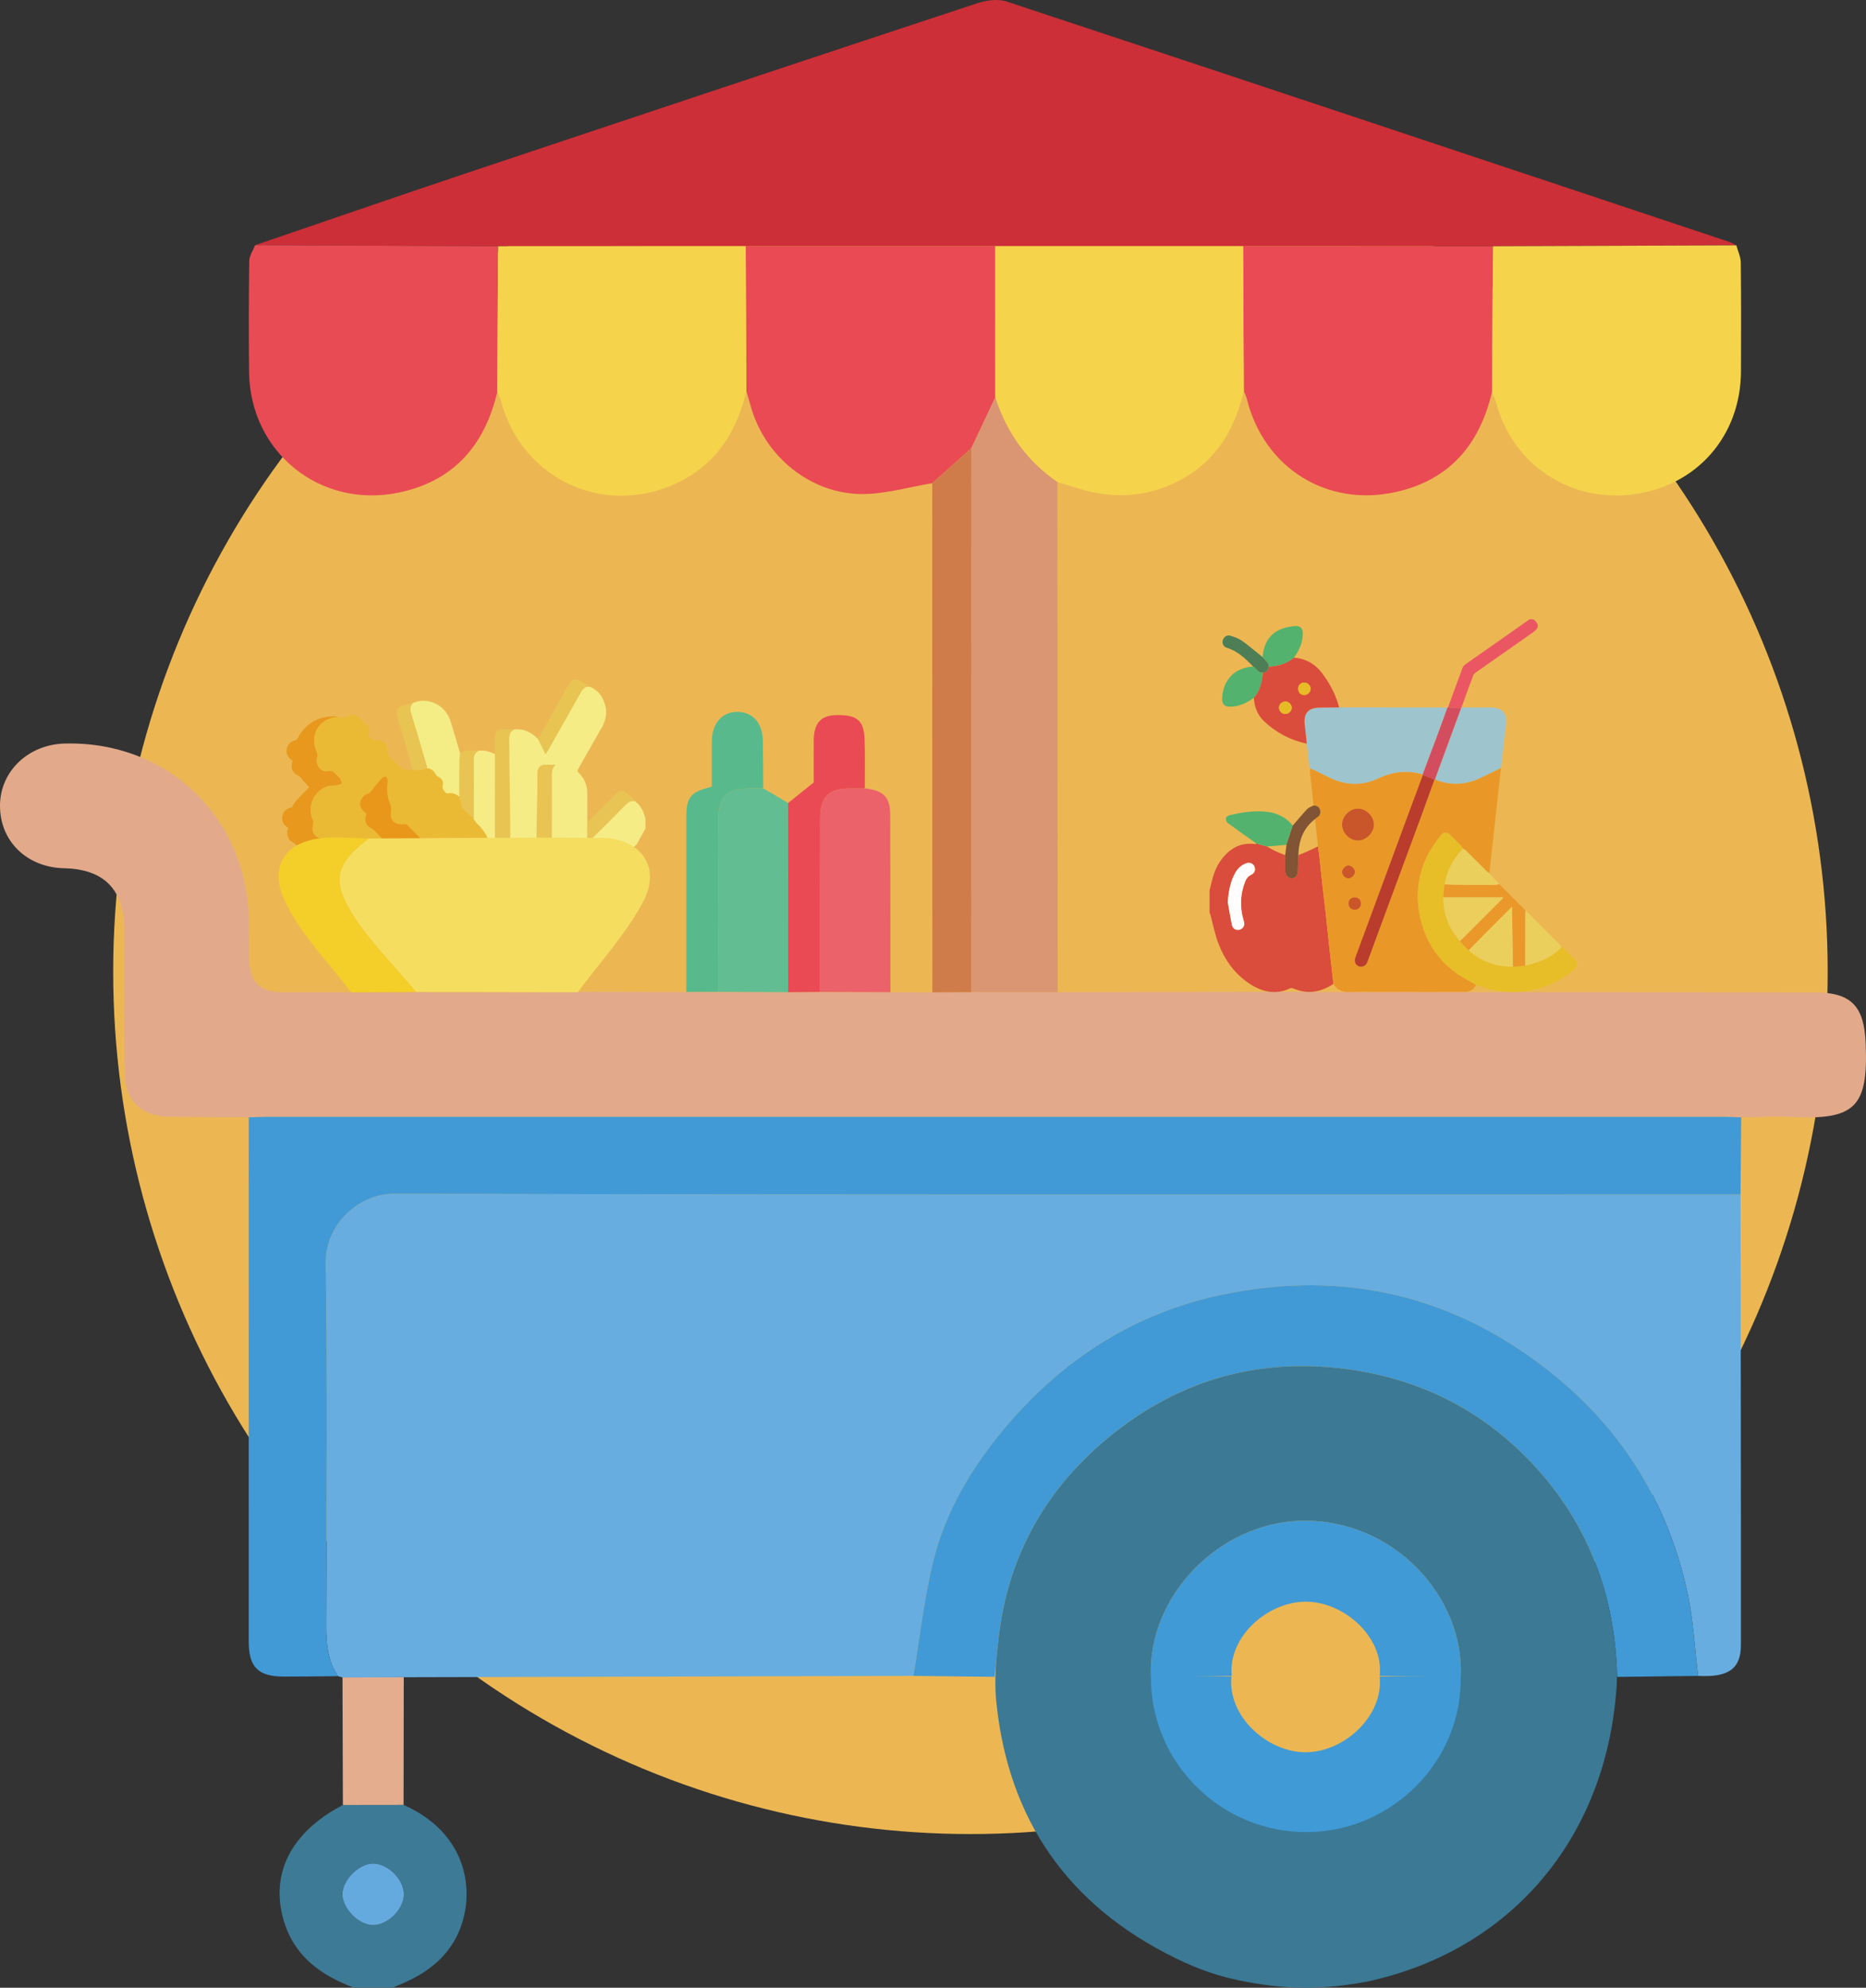 <?xml version="1.0" encoding="utf-8"?>
<!-- Generator: Adobe Illustrator 16.0.0, SVG Export Plug-In . SVG Version: 6.00 Build 0)  -->
<!DOCTYPE svg PUBLIC "-//W3C//DTD SVG 1.1//EN" "http://www.w3.org/Graphics/SVG/1.1/DTD/svg11.dtd">
<svg version="1.1" id="圖層_1" xmlns="http://www.w3.org/2000/svg" xmlns:xlink="http://www.w3.org/1999/xlink" x="0px" y="0px"
	 width="264.07px" height="281.148px" viewBox="0 0 264.07 281.148" enable-background="new 0 0 264.07 281.148"
	 xml:space="preserve">
<rect x="0" y="0" width="264.07" height="281.148" fill="#333333" stroke="none"/>
<ellipse fill="#ECB753" cx="137.333" cy="137.438" rx="121.314" ry="121.969"/>
<g>
	<path fill="#3D7A96" d="M57.112,255.283c10.05,4.457,10.332,14.095,7.03,19.475c-2.031,3.308-5.149,5.032-8.596,6.371
		c-1.833,0-3.667,0-5.5,0c-4.512-1.709-8.233-4.294-9.788-9.139c-2.178-6.789,0.833-12.82,8.265-16.695
		C51.386,255.292,54.249,255.287,57.112,255.283z M57.152,267.938c0.004-2.141-2.337-4.428-4.455-4.353
		c-1.988,0.071-4.235,2.374-4.237,4.342c-0.001,1.97,2.24,4.277,4.227,4.353C54.808,272.359,57.148,270.083,57.152,267.938z"/>
	<path fill="#68ADDF" d="M129.262,237.036c-11.7,0.034-23.401,0.071-35.101,0.103c-12.341,0.032-24.682,0.059-37.022,0.088
		c-2.89,0.008-5.78,0.017-8.67,0.025c-0.212-0.059-0.424-0.116-0.636-0.174c-1.736-2.562-1.671-5.443-1.662-8.382
		c0.054-16.674,0.187-33.351-0.064-50.021c-0.083-5.487,4.645-9.85,9.705-9.836c63.5,0.174,127.001,0.106,190.502,0.102
		c0.025,21.241,0.071,42.482,0.055,63.724c-0.002,3.403-1.804,4.606-6.059,4.375c-0.475-3.876-0.662-7.813-1.478-11.616
		c-2.678-12.474-8.951-22.854-18.885-30.925c-13.817-11.225-29.53-14.994-46.908-11.397c-12.215,2.527-22.241,8.881-30.369,18.318
		c-5.021,5.831-8.919,12.303-10.701,19.8C130.733,226.412,130.141,231.758,129.262,237.036z"/>
	<path fill="#E2AA8A" d="M35.203,158.043c-3.753-0.028-7.507-0.04-11.26-0.089c-3.994-0.052-6.281-2.285-6.319-6.328
		c-0.063-6.684-0.02-13.369-0.035-20.053c-0.013-5.739-2.831-8.635-8.503-8.766c-5.329-0.123-9.14-3.872-9.085-8.938
		c0.052-4.802,4.005-8.563,9.144-8.703c14.611-0.395,25.949,10.55,26.086,25.187c0.015,1.647-0.011,3.296,0.009,4.944
		c0.042,3.601,1.422,5.056,4.942,5.058c12.455,0.009,24.91-0.019,37.364-0.031c1.994-0.012,3.988-0.022,5.982-0.034
		c4.963,0.009,9.926,0.019,14.889,0.027c11.175,0.014,22.35,0.027,33.525,0.042c1.837-0.009,3.674-0.018,5.511-0.026
		c4.077,0.003,8.154,0.006,12.231,0.009c8.768-0.018,17.536-0.035,26.303-0.053c1.832-0.004,3.664-0.009,5.495-0.013
		c4.03,0.021,8.06,0.042,12.09,0.063c1.831-0.013,3.662-0.026,5.494-0.039c4.053,0.012,8.106,0.023,12.159,0.035
		c15.209,0.01,30.418,0.018,45.627,0.03c5.161,0.005,6.95,1.981,7.17,7.145c0.385,9.015-1.414,10.937-10.469,10.473
		c-2.374-0.122-4.761,0.031-7.143,0.059c-0.823-0.027-1.645-0.078-2.468-0.078c-68.757-0.003-137.515-0.003-206.272,0
		C36.848,157.963,36.026,158.016,35.203,158.043z"/>
	<path fill="#CC2F37" d="M36.104,34.677c10.028-3.418,20.04-6.885,30.087-10.245C90.21,16.4,114.241,8.403,138.29,0.461
		c1.288-0.426,2.927-0.656,4.161-0.248c34.124,11.278,68.217,22.65,102.313,34.014c0.335,0.111,0.639,0.315,0.959,0.477
		c-11.482,0.043-22.964,0.085-34.446,0.127c-11.785-0.003-23.57-0.006-35.354-0.01c-11.69,0-23.381,0-35.072,0
		c-11.774,0-23.549,0.001-35.323,0.001c-11.68,0.003-23.359,0.006-35.039,0.009C59.027,34.779,47.565,34.728,36.104,34.677z"/>
	<path fill="#419AD6" d="M35.203,158.043c0.823-0.027,1.645-0.08,2.468-0.08c68.757-0.003,137.515-0.003,206.272,0
		c0.823,0,1.645,0.051,2.468,0.078c-0.033,3.634-0.065,7.268-0.099,10.9c-63.501,0.005-127.001,0.072-190.502-0.102
		c-5.06-0.014-9.788,4.349-9.705,9.836c0.251,16.67,0.119,33.347,0.064,50.021c-0.009,2.938-0.074,5.82,1.662,8.382
		c-2.563,0.021-5.125,0.062-7.688,0.057c-3.612-0.008-4.941-1.332-4.942-4.95c-0.008-21.053-0.004-42.105-0.004-63.158
		C35.199,165.365,35.202,161.704,35.203,158.043z"/>
	<path fill="#419AD5" d="M129.262,237.036c0.879-5.278,1.471-10.624,2.705-15.816c1.782-7.497,5.68-13.969,10.701-19.8
		c8.127-9.438,18.154-15.791,30.369-18.318c17.378-3.597,33.091,0.173,46.908,11.397c9.934,8.07,16.207,18.451,18.885,30.925
		c0.816,3.803,1.003,7.74,1.478,11.616c-3.82,0.047-7.64,0.093-11.459,0.14c-0.264-11.731-4.238-22.081-12.339-30.524
		c-7.026-7.322-15.743-11.667-25.954-13.011c-12.281-1.617-23.28,1.438-32.872,9.018c-9.341,7.382-15.024,17.065-16.364,29.069
		c-0.202,1.812-0.387,3.626-0.58,5.439C136.914,237.125,133.088,237.081,129.262,237.036z"/>
	<path fill="#E94A54" d="M175.922,34.82c11.785,0.004,23.569,0.007,35.354,0.01c-0.043,6.865-0.087,13.73-0.131,20.596
		c-1.732,7.371-5.928,12.425-13.53,14.145c-9.852,2.228-18.791-3.396-21.195-13.245c-0.085-0.348-0.264-0.672-0.399-1.005
		C175.987,48.488,175.955,41.654,175.922,34.82z"/>
	<path fill="#E94B54" d="M36.104,34.677c11.461,0.051,22.923,0.103,34.384,0.153c-0.04,6.873-0.08,13.746-0.119,20.619
		c-1.78,7.523-6.128,12.578-13.891,14.212c-11.147,2.348-21.118-5.686-21.233-17.077c-0.053-5.221-0.045-10.441,0.028-15.661
		C35.283,36.17,35.814,35.425,36.104,34.677z"/>
	<path fill="#E94A54" d="M105.527,34.821c11.774,0,23.549-0.001,35.323-0.001c0.002,7.128,0.003,14.256,0.005,21.385
		c-1.131,2.396-2.263,4.791-3.394,7.187c-1.844,1.65-3.689,3.3-5.534,4.95c-3.292,0.542-6.583,1.529-9.876,1.535
		c-7.365,0.015-13.881-5.361-15.825-12.477c-0.19-0.697-0.4-1.389-0.601-2.08C105.593,48.488,105.56,41.654,105.527,34.821z"/>
	<path fill="#F5D44C" d="M140.855,56.205c-0.002-7.129-0.003-14.257-0.005-21.385c11.69,0,23.381,0,35.072,0
		c0.033,6.834,0.065,13.668,0.098,20.5c-1.218,5.066-3.591,9.382-8.204,12.128c-4.833,2.878-9.971,3.273-15.305,1.604
		c-0.954-0.299-1.915-0.575-2.873-0.86C145.328,65.211,142.433,61.189,140.855,56.205z"/>
	<path fill="#F5D44C" d="M105.527,34.821c0.033,6.833,0.066,13.667,0.099,20.499c-1.324,5.461-3.98,9.962-9.141,12.655
		c-10.434,5.445-22.59,0.079-25.589-11.288c-0.113-0.429-0.349-0.824-0.528-1.236c0.04-6.875,0.08-13.748,0.119-20.621
		C82.167,34.827,93.847,34.824,105.527,34.821z"/>
	<path fill="#F5D44C" d="M211.145,55.426c0.044-6.865,0.087-13.73,0.131-20.596c11.483-0.042,22.965-0.084,34.447-0.127
		c0.219,0.819,0.62,1.636,0.629,2.457c0.059,5.117,0.043,10.235,0.026,15.354c-0.032,9.076-6.157,16.135-15.059,17.38
		c-9.079,1.271-17.235-4.13-19.597-12.962C211.583,56.415,211.34,55.927,211.145,55.426z"/>
	<path fill="#DA9672" d="M140.855,56.205c1.577,4.984,4.472,9.006,8.784,11.987c0.015,24.049,0.029,48.1,0.044,72.149
		c-4.077-0.003-8.154-0.006-12.231-0.008c0.003-25.647,0.006-51.295,0.009-76.942C138.593,60.996,139.724,58.601,140.855,56.205z"/>
	<path fill="#EB626B" d="M126.011,140.336c-3.323-0.01-6.645-0.02-9.968-0.029c0.005-8.236-0.002-16.474,0.022-24.711
		c0.008-2.857,1.253-4.068,4.073-4.083c0.749-0.004,1.498-0.006,2.247-0.009c2.708,0.316,3.591,1.217,3.599,3.852
		C126.01,123.683,126.004,132.009,126.011,140.336z"/>
	<path fill="#62BD92" d="M111.54,140.339c-3.303-0.018-6.607-0.034-9.91-0.052c0-8.075-0.002-16.151,0.004-24.228
		c0.003-3.408,1.14-4.528,4.577-4.548c0.598-0.004,1.196-0.014,1.794-0.021c1.176,0.694,2.352,1.389,3.528,2.083
		C111.535,122.495,111.537,131.417,111.54,140.339z"/>
	<path fill="#D07C4A" d="M137.461,63.392c-0.003,25.647-0.006,51.295-0.009,76.942c-1.837,0.008-3.675,0.017-5.512,0.025
		c-0.004-24.006-0.008-48.012-0.013-72.018C133.772,66.691,135.617,65.042,137.461,63.392z"/>
	<path fill="#58BA8C" d="M108.004,111.491c-0.598,0.007-1.196,0.017-1.794,0.021c-3.437,0.02-4.574,1.14-4.577,4.548
		c-0.006,8.076-0.003,16.152-0.004,24.228c-1.501,0.004-3.003,0.008-4.504,0.012c-0.001-8.236-0.005-16.472,0-24.707
		c0.001-2.872,0.587-3.589,3.604-4.32c0-2.118-0.019-4.28,0.005-6.441c0.028-2.564,1.499-4.194,3.693-4.148
		c2.119,0.045,3.492,1.611,3.53,4.073C107.992,107,107.99,109.246,108.004,111.491z"/>
	<path fill="#E94A54" d="M111.54,140.339c-0.002-8.922-0.004-17.844-0.007-26.765c1.092-0.875,2.185-1.751,3.624-2.905
		c0-1.619-0.012-3.779,0.003-5.939c0.017-2.451,0.995-3.539,3.185-3.585c2.924-0.062,3.911,0.729,4.008,3.417
		c0.084,2.312,0.027,4.628,0.033,6.942c-0.749,0.003-1.498,0.005-2.247,0.009c-2.819,0.015-4.064,1.226-4.073,4.083
		c-0.024,8.237-0.017,16.475-0.022,24.711C114.542,140.317,113.041,140.328,111.54,140.339z"/>
	<path fill="#E3AD8E" d="M48.468,237.252c2.89-0.009,5.78-0.018,8.67-0.025c-0.009,6.019-0.017,12.038-0.026,18.057
		c-2.863,0.004-5.727,0.009-8.589,0.012C48.505,249.28,48.487,243.266,48.468,237.252z"/>
	<path fill="#409AD5" d="M206.718,237.176c-3.82-0.046-7.641-0.092-11.461-0.137c0.574-5.512-5.07-10.498-10.476-10.497
		c-5.387,0.001-11.045,4.981-10.468,10.504c-3.814,0.05-7.629,0.099-11.444,0.147c-0.48-11.486,9.665-21.804,21.24-22.103
		C197.078,214.757,207.26,225.75,206.718,237.176z"/>
	<path fill="#409AD5" d="M206.727,236.995c-3.827,0.047-7.654,0.093-11.48,0.14c0.575,5.621-5.079,10.707-10.494,10.706
		c-5.396-0.001-11.064-5.081-10.486-10.714c-3.821-0.05-7.643-0.1-11.464-0.149c-0.481,11.715,9.682,22.237,21.277,22.542
		C197.07,259.861,207.27,248.648,206.727,236.995z"/>
	<path fill="#65AADE" d="M57.152,267.938c-0.004,2.146-2.344,4.422-4.464,4.342c-1.987-0.075-4.229-2.383-4.227-4.353
		c0.001-1.968,2.249-4.271,4.237-4.342C54.814,263.51,57.156,265.797,57.152,267.938z"/>
	<g>
		<g>
			<path fill="#F5EC86" d="M83.438,97.116c1.316,0.547,1.997,1.585,2.279,2.937c0.211,1.017-0.09,1.937-0.516,2.835
				c-0.033,0.035-0.075,0.065-0.099,0.106c-1.095,1.929-2.184,3.86-3.289,5.783c-0.142,0.247-0.079,0.372,0.1,0.549
				c0.795,0.788,1.2,1.743,1.195,2.871c-0.006,1.37,0.001,2.74,0.003,4.109c-0.001,0.685-0.013,1.37,0.002,2.055
				c0.004,0.179,0.089,0.356,0.137,0.535c0.166-0.093,0.362-0.154,0.492-0.283c1.602-1.587,3.204-3.174,4.78-4.785
				c0.381-0.391,0.777-0.612,1.32-0.541l-0.008-0.005c0.035,0.036,0.071,0.071,0.106,0.107c0.688,0.519,1.066,1.234,1.297,2.043
				c0.026,0.092,0.069,0.178,0.104,0.267c0,0.502,0,1.004,0,1.506c-0.4,0.719-0.801,1.438-1.201,2.155
				c-0.609,0.622-1.218,1.243-1.828,1.865c-2.818,0.004-5.636,0.008-8.455,0.012c-0.593-0.704-1.187-1.408-1.78-2.113
				c0.003-2.989,0.004-5.979,0.008-8.969c0.001-0.656-0.12-1.338,0.5-1.987c-0.525,0-0.9-0.001-1.276,0
				c-0.876,0.002-1.232,0.362-1.233,1.252c-0.003,2.739,0.037,7.431,0.035,10.17c-0.766-0.319-1.236,0.11-2.021-0.152
				c-1.189-0.396-2.072,1.466-1.984-2.038c0-0.016-0.024,0.021-0.037,0.033c-0.003-4.322,0-8.644-0.019-12.966
				c-0.002-0.593,0.161-1.037,0.708-1.303c1.367-0.133,2.457,0.421,3.391,1.364c0.347,0.696,0.693,1.393,1.059,2.128
				c0.107-0.166,0.214-0.312,0.303-0.468c1.585-2.797,3.17-5.594,4.752-8.393C82.524,97.335,82.884,97.062,83.438,97.116z"/>
			<path fill="#E7981D" d="M48.867,121.238c-1.789-0.007-3.578-0.015-5.366-0.022c-0.82-0.764-1.39-1.792-2.446-2.305
				c-0.409-0.543-0.563-1.126-0.269-1.753c-0.024-0.055-0.029-0.098-0.052-0.112c-0.587-0.373-0.902-0.897-0.781-1.597
				c0.128-0.748,0.649-1.127,1.362-1.276c0.192-0.303,0.346-0.642,0.584-0.903c0.598-0.657,1.235-1.279,1.859-1.919
				c-0.425-0.472-0.914-1.015-1.403-1.558c-1.021-0.494-1.271-1.068-0.945-2.208c-0.633-0.412-1.01-0.958-0.807-1.76
				c0.144-0.567,0.516-0.911,1.072-1.086c0.158-0.049,0.356-0.145,0.425-0.277c1.13-2.156,2.922-3.176,5.336-3.149
				c0.211,0.039,0.422,0.077,0.634,0.115c-0.348,0.025-0.712-0.008-1.041,0.085c-2.229,0.625-3.149,2.703-2.194,4.854
				c0.101,0.228,0.123,0.547,0.052,0.785c-0.304,1.024,0.583,2.131,1.468,1.91c0.592-0.146,0.93,0.138,1.267,0.525
				c0.153,0.177,0.362,0.312,0.485,0.505c0.141,0.221,0.215,0.485,0.318,0.731c-0.239,0.085-0.473,0.207-0.719,0.246
				c-0.473,0.076-0.987,0.013-1.425,0.17c-1.832,0.654-2.912,2.86-1.976,4.802c0.067,0.14,0.049,0.346,0.011,0.506
				c-0.124,0.521-0.166,1.031,0.196,1.473c0.4,0.489,0.905,0.709,1.555,0.548c0.147-0.036,0.382,0.012,0.486,0.113
				c0.848,0.829,1.674,1.681,2.506,2.524C48.995,121.217,48.931,121.228,48.867,121.238z"/>
			<path fill="#E8C553" d="M76.15,104.528c1.16-2.06,2.321-4.118,3.479-6.179c0.105-0.188,0.194-0.385,0.291-0.577
				c0.213-0.354,0.427-0.707,0.639-1.061c0.358-0.598,0.863-0.754,1.474-0.425c0.479,0.259,0.938,0.552,1.406,0.829
				c-0.554-0.055-0.914,0.219-1.174,0.68c-1.583,2.799-3.167,5.596-4.752,8.393c-0.089,0.156-0.196,0.302-0.303,0.468
				C76.843,105.921,76.497,105.225,76.15,104.528z"/>
			<path fill="#E7C454" d="M83.111,116.307c0.6-0.578,1.204-1.151,1.797-1.736c0.774-0.764,1.535-1.541,2.31-2.304
				c0.551-0.543,1.068-0.54,1.624-0.011c0.314,0.3,0.625,0.604,0.938,0.907c0.021,0.042,0.042,0.083,0.063,0.124
				c-0.543-0.071-0.939,0.15-1.32,0.541c-1.576,1.611-3.178,3.198-4.78,4.785c-0.13,0.129-0.327,0.19-0.492,0.283
				c-0.048-0.179-0.133-0.356-0.137-0.535C83.099,117.677,83.11,116.991,83.111,116.307z"/>
			<path fill="#E7C454" d="M89.94,113.39c-0.035-0.036-0.071-0.071-0.106-0.107C89.87,113.318,89.905,113.354,89.94,113.39z"/>
			<path fill="#E8C452" d="M72.222,119.236c-0.423,1.219-1.288,0.451-2.167,1.382c-0.004-4.655-0.008-9.311-0.012-13.967
				c0.003-0.797,0.001-1.593,0.011-2.39c0.009-0.714,0.399-1.105,1.113-1.112c0.531-0.006,1.062,0.009,1.593,0.015
				c-0.547,0.266-0.71,0.71-0.708,1.303C72.071,108.789,72.219,114.914,72.222,119.236z"/>
			<path fill="#E9C452" d="M78.078,119.124c-0.669-0.495-1.499,0.506-2.167,0.011c0.002-2.739,0.164-6.976,0.167-9.715
				c0.001-0.89,0.356-1.25,1.233-1.252c0.375-0.001,0.751,0,1.276,0c-0.62,0.649-0.499,1.331-0.5,1.987
				C78.082,113.145,78.081,116.135,78.078,119.124z"/>
			<path fill="#EBBA35" d="M49.059,121.205c-0.833-0.844-1.659-1.695-2.506-2.524c-0.104-0.102-0.339-0.149-0.486-0.113
				c-0.65,0.161-1.154-0.059-1.555-0.548c-0.361-0.441-0.319-0.951-0.196-1.473c0.038-0.16,0.056-0.366-0.011-0.506
				c-0.936-1.941,0.144-4.147,1.976-4.802c0.438-0.157,0.952-0.094,1.425-0.17c0.247-0.039,0.48-0.161,0.719-0.246
				c-0.103-0.246-0.177-0.511-0.318-0.731c-0.123-0.193-0.333-0.328-0.485-0.505c-0.337-0.388-0.675-0.672-1.267-0.525
				c-0.886,0.221-1.772-0.886-1.468-1.91c0.071-0.238,0.049-0.558-0.052-0.785c-0.955-2.15-0.034-4.229,2.194-4.854
				c0.329-0.093,0.693-0.06,1.041-0.085c0.441,0.079,0.832,0.059,1.264-0.184c0.646-0.362,1.482,0.024,1.869,0.708
				c0.109,0.194,0.296,0.378,0.492,0.483c0.569,0.307,0.711,0.778,0.38,1.635c0.173,0.146,0.363,0.338,0.583,0.486
				c0.136,0.091,0.323,0.177,0.476,0.161c1.082-0.113,1.844,0.574,1.752,1.643c-0.025,0.296,0.006,0.521,0.254,0.692
				c0.014,0.009,0.024,0.023,0.036,0.035c0.908,0.887,1.659,2.058,3.213,1.774c0.327,0.032,0.66,0.118,0.979,0.083
				c0.36-0.04,0.708-0.188,1.062-0.29c0.566,0.046,0.955,0.33,1.214,0.84c0.086,0.17,0.267,0.322,0.441,0.411
				c0.509,0.261,0.719,0.718,0.547,1.29c-0.106,0.354,0.436,1.115,0.781,1.032c0.646-0.157,1.137,0.103,1.617,0.461
				c0.101,0.425,0.202,0.85,0.301,1.274c0.026,0.11,0.008,0.262,0.076,0.327c0.53,0.514,1.076,1.012,1.617,1.515
				c0.177,0.249,0.317,0.539,0.538,0.741c1.374,1.264,2,2.816,1.882,4.675l0.011,0.002c-2.449-0.006-4.898-0.012-7.347-0.019
				c-1.495-1.508-2.987-3.02-4.492-4.519c-0.094-0.094-0.296-0.145-0.433-0.122c-1.213,0.195-2.082-0.523-1.861-1.705
				c0.11-0.587-0.051-1.019-0.247-1.499c-0.025-0.062-0.058-0.122-0.074-0.186c-0.218-0.865-0.298-1.731-0.143-2.623
				c0.039-0.224-0.117-0.481-0.184-0.724c-0.204,0.067-0.472,0.073-0.6,0.211c-0.494,0.532-0.967,1.088-1.396,1.673
				c-0.18,0.246-0.304,0.461-0.635,0.559c-0.282,0.083-0.579,0.285-0.758,0.521c-0.603,0.79-0.383,1.632,0.559,2.295
				c-0.016,0.058-0.032,0.121-0.051,0.183c-0.275,0.922-0.001,1.53,0.87,1.95c0.088,0.042,0.176,0.1,0.243,0.17
				c0.541,0.568,1.082,1.137,1.606,1.719c0.084,0.094,0.161,0.292,0.118,0.386c-0.302,0.668-0.018,1.196,0.358,1.713
				C53.013,121.206,51.036,121.206,49.059,121.205z"/>
			<path fill="#F4EC85" d="M65.031,112.689c-0.48-0.358-0.971-0.618-1.617-0.461c-0.346,0.083-0.888-0.678-0.781-1.032
				c0.172-0.572-0.038-1.029-0.547-1.29c-0.174-0.089-0.355-0.241-0.441-0.411c-0.259-0.51-0.647-0.794-1.214-0.84
				c-0.018-0.115-0.022-0.233-0.055-0.344c-0.729-2.468-1.447-4.938-2.201-7.397c-0.172-0.56-0.156-1.033,0.234-1.477
				c2.082-0.927,4.574,0.213,5.311,2.472c0.511,1.564,0.949,3.151,1.42,4.729c-0.036,0.296-0.102,0.592-0.104,0.888
				C65.026,109.247,65.031,110.969,65.031,112.689z"/>
			<path fill="#F5EC86" d="M69.444,121.222c0.118-1.858-0.508-3.411-1.882-4.675c-0.22-0.202-0.36-0.492-0.538-0.741
				c0.005-2.774,0.021-5.549,0.006-8.323c-0.003-0.594,0.159-1.039,0.708-1.307c0.823-0.105,1.575,0.129,2.305,0.476
				c0.004,4.656,0.008,9.312,0.012,13.967C69.852,120.819,69.648,121.021,69.444,121.222z"/>
			<path fill="#E8C453" d="M58.408,99.438c-0.39,0.443-0.406,0.917-0.234,1.477c0.754,2.46,1.473,4.93,2.201,7.397
				c0.033,0.11,0.037,0.229,0.055,0.344c-0.353,0.102-0.701,0.25-1.061,0.29c-0.319,0.035-0.652-0.051-0.979-0.083
				c-0.374-1.327-0.742-2.655-1.125-3.98c-0.346-1.198-0.711-2.392-1.062-3.589c-0.23-0.786,0.013-1.229,0.813-1.473
				C57.477,99.681,57.944,99.564,58.408,99.438z"/>
			<path fill="#E8C452" d="M67.738,106.176c-0.548,0.268-0.71,0.713-0.708,1.307c0.015,2.774-0.001,5.549-0.006,8.323
				c-0.541-0.503-1.087-1.001-1.617-1.515c-0.067-0.065-0.05-0.217-0.076-0.327c-0.099-0.425-0.2-0.85-0.301-1.274
				c0-1.721-0.005-3.442,0.005-5.164c0.001-0.296,0.067-0.592,0.104-0.888c0.315-0.366,0.707-0.52,1.196-0.484
				C66.801,106.187,67.271,106.171,67.738,106.176z"/>
			<path fill="#E8971B" d="M62.109,121.205c-2.373,0.001-4.746,0.001-7.118,0.001c-0.375-0.517-0.66-1.045-0.358-1.713
				c0.043-0.094-0.033-0.292-0.118-0.386c-0.525-0.582-1.066-1.15-1.606-1.719c-0.067-0.07-0.154-0.128-0.243-0.17
				c-0.872-0.42-1.145-1.028-0.87-1.95c0.019-0.062,0.035-0.125,0.051-0.183c-0.941-0.663-1.162-1.505-0.559-2.295
				c0.179-0.235,0.476-0.438,0.758-0.521c0.332-0.098,0.455-0.313,0.635-0.559c0.429-0.585,0.902-1.141,1.396-1.673
				c0.127-0.138,0.396-0.144,0.6-0.211c0.066,0.242,0.222,0.5,0.184,0.724c-0.155,0.892-0.075,1.758,0.143,2.623
				c0.016,0.063,0.048,0.124,0.074,0.186c0.196,0.48,0.356,0.912,0.247,1.499c-0.221,1.182,0.648,1.9,1.861,1.705
				c0.137-0.022,0.338,0.028,0.433,0.122C59.122,118.186,60.614,119.697,62.109,121.205z"/>
		</g>
		<g>
			<path fill="#F5DD60" d="M81.759,140.344c-7.627-0.015-15.253-0.028-22.879-0.041c-3.143-3.801-6.791-7.301-9.295-11.485
				c-2.752-4.598-1.766-6.888,2.557-10.221c10.972-0.042,21.945-0.176,32.917-0.089c5.633,0.045,8.564,4.13,5.957,9.035
				C88.567,132.148,84.894,136.103,81.759,140.344z"/>
			<path fill="#F4CE29" d="M52.142,118.597c-4.323,3.333-5.309,5.623-2.557,10.221c2.504,4.185,6.152,7.685,9.295,11.485
				c-3.065,0.017-6.129,0.034-9.193,0.051c-3.092-4.096-6.81-7.869-9.119-12.366c-2.933-5.713,0.002-9.504,6.514-9.536
				C48.769,118.443,50.456,118.545,52.142,118.597z"/>
		</g>
	</g>
	<path fill="#3B7995" d="M228.785,235.487c0.061,1.126,0.049,2.258-0.032,3.383c-1.535,21.227-15.021,37.088-35.387,41.427
		c-6.188,1.124-10.836,1.124-16.699,0.066c-4.124-0.743-7.087-1.824-10.307-3.397c-15.353-7.502-23.654-19.729-25.353-36.131
		c-0.233-2.251-0.177-4.522,0.061-6.773c0.083-0.776,0.166-1.554,0.252-2.33c1.34-12.004,7.023-21.688,16.364-29.069
		c9.591-7.579,20.59-10.635,32.872-9.018c10.211,1.344,18.928,5.688,25.954,13.011C224.219,214.69,228.191,224.452,228.785,235.487z
		 M206.718,237.176c0.542-11.426-9.64-22.419-22.608-22.085c-11.575,0.299-21.721,10.616-21.24,22.103
		c-0.03,12.187,9.977,22.062,22.229,21.937C197.09,259.008,206.937,249.008,206.718,237.176z"/>
	<g>
		<path fill="#DA4C3C" d="M171.178,125.893c0.102-0.403,0.209-0.806,0.306-1.211c0.271-1.141,0.686-2.222,1.404-3.158
			c1.205-1.571,2.742-2.426,4.786-2.132c0.032,0.005,0.073-0.058,0.11-0.088c0.503,0.142,1.006,0.283,1.509,0.425
			c0.366,0.204,0.722,0.429,1.1,0.606c0.486,0.228,0.99,0.417,1.486,0.624c0.002,0.77-0.004,1.539,0.009,2.309
			c0.009,0.557,0.421,0.973,0.923,0.963c0.483-0.01,0.822-0.406,0.841-0.976c0.025-0.768,0.055-1.535,0.083-2.302
			c0.454-0.188,0.912-0.365,1.359-0.565c0.479-0.215,0.948-0.451,1.422-0.679c0.069,0.522,0.148,1.045,0.207,1.568
			c0.151,1.372,0.288,2.745,0.441,4.116c0.155,1.388,0.331,2.772,0.485,4.16c0.154,1.389,0.288,2.779,0.439,4.168
			c0.199,1.812,0.407,3.622,0.61,5.433c-1.765,1.201-3.631,1.516-5.641,0.663c-0.138-0.059-0.341-0.095-0.464-0.036
			c-1.983,0.938-3.847,0.571-5.61-0.548c-2.178-1.381-3.63-3.387-4.544-5.749c-0.514-1.329-0.775-2.756-1.152-4.139
			c-0.025-0.09-0.072-0.175-0.108-0.262C171.178,128.02,171.178,126.956,171.178,125.893z M173.745,127.568
			c0.196,1.092,0.371,2.188,0.599,3.274c0.101,0.48,0.527,0.737,0.952,0.683c0.441-0.057,0.805-0.437,0.794-0.873
			c-0.005-0.2-0.079-0.4-0.135-0.598c-0.514-1.81-0.433-3.588,0.25-5.343c0.169-0.436,0.411-0.769,0.848-0.977
			c0.512-0.245,0.677-0.733,0.458-1.199c-0.202-0.43-0.687-0.614-1.181-0.425c-0.646,0.249-1.139,0.682-1.487,1.284
			C174.102,124.684,173.872,126.09,173.745,127.568z"/>
		<path fill="#EA5763" d="M204.932,100.028c0.679-1.861,1.354-3.725,2.046-5.581c0.067-0.18,0.217-0.357,0.375-0.469
			c2.939-2.069,5.886-4.128,8.832-6.188c0.096-0.066,0.194-0.131,0.292-0.196c0.172,0,0.343,0,0.515,0
			c0.858,0.645,0.847,1.22-0.041,1.842c-2.679,1.877-5.359,3.751-8.033,5.634c-0.174,0.122-0.369,0.285-0.439,0.473
			c-0.569,1.502-1.11,3.015-1.66,4.524c-0.017,0.029-0.035,0.06-0.052,0.09c-0.203-0.001-0.407,0.01-0.608-0.007
			C205.749,100.117,205.34,100.07,204.932,100.028z"/>
		<path fill="#E99828" d="M188.698,139.154c-0.204-1.811-0.412-3.621-0.61-5.433c-0.152-1.389-0.286-2.779-0.439-4.168
			c-0.154-1.388-0.33-2.772-0.485-4.16c-0.153-1.371-0.29-2.744-0.441-4.116c-0.058-0.523-0.137-1.046-0.207-1.568
			c-0.138-1.285-0.276-2.571-0.415-3.856c0.078-0.065,0.147-0.146,0.234-0.195c0.426-0.243,0.593-0.612,0.482-1.077
			s-0.47-0.639-0.92-0.656c-0.165-1.488-0.332-2.976-0.491-4.464c-0.027-0.252-0.016-0.508-0.023-0.763
			c0.173,0.056,0.355,0.092,0.517,0.171c0.815,0.396,1.616,0.819,2.437,1.2c2.219,1.029,4.48,1.081,6.685,0.035
			c2.059-0.976,4.136-1.21,6.317-0.58c0.009,0.027,0.017,0.055,0.021,0.082c-0.621,1.668-1.246,3.334-1.864,5.003
			c-1.491,4.027-2.977,8.058-4.466,12.086c-1.08,2.921-2.165,5.84-3.239,8.763c-0.196,0.534,0.048,1.079,0.511,1.229
			c0.507,0.163,1.002-0.076,1.198-0.606c1.177-3.177,2.346-6.357,3.521-9.535c1.447-3.916,2.901-7.83,4.346-11.748
			c0.556-1.508,1.091-3.023,1.637-4.535c0.026-0.003,0.052-0.007,0.078-0.011c2.181,0.897,4.33,0.759,6.441-0.226
			c0.975-0.454,1.933-0.945,2.898-1.42c-0.55,4.971-1.1,9.94-1.649,14.911c-0.147-0.11-0.309-0.206-0.439-0.335
			c-0.948-0.938-1.886-1.887-2.836-2.824c-0.141-0.139-0.323-0.235-0.486-0.351c-0.093-0.139-0.167-0.294-0.281-0.411
			c-0.453-0.469-0.917-0.926-1.38-1.386c-0.588-0.585-1.056-0.618-1.541,0.043c-0.684,0.934-1.385,1.885-1.878,2.924
			c-1.266,2.665-1.606,5.485-0.994,8.384c0.678,3.21,2.261,5.892,4.896,7.876c0.947,0.713,2.027,1.251,3.046,1.868
			c-0.353,0.744-0.977,1.002-1.758,1.002c-4.167-0.003-8.335-0.001-12.502-0.001c-1.132,0-2.267-0.051-3.395,0.014
			C190.146,140.382,189.262,140.148,188.698,139.154z M192.19,114.369c-1.179-0.011-2.282,1.094-2.269,2.271
			c0.014,1.176,1.061,2.226,2.24,2.245c1.155,0.019,2.287-1.11,2.276-2.27C194.426,115.465,193.341,114.379,192.19,114.369z
			 M190.823,124.236c0.43,0.009,0.94-0.498,0.933-0.926c-0.008-0.435-0.514-0.908-0.961-0.9c-0.377,0.007-0.849,0.485-0.869,0.883
			C189.9,123.767,190.336,124.226,190.823,124.236z M192.595,127.795c-0.001-0.523-0.333-0.864-0.853-0.874
			c-0.547-0.01-0.902,0.336-0.901,0.878c0.001,0.541,0.357,0.885,0.905,0.873C192.265,128.661,192.596,128.319,192.595,127.795z"/>
		<path fill="#E7BE27" d="M208.88,139.305c-1.02-0.617-2.099-1.155-3.046-1.868c-2.635-1.984-4.218-4.666-4.896-7.876
			c-0.612-2.898-0.272-5.719,0.994-8.384c0.493-1.039,1.194-1.99,1.878-2.924c0.485-0.661,0.952-0.628,1.541-0.043
			c0.462,0.46,0.927,0.917,1.38,1.386c0.114,0.117,0.188,0.272,0.281,0.411c-0.085,0.105-0.166,0.216-0.256,0.316
			c-1.224,1.366-2.003,2.948-2.323,4.755c-0.068,0.613-0.136,1.227-0.205,1.84c0.015,1.544,0.348,3.021,1.074,4.38
			c0.346,0.646,0.854,1.205,1.289,1.804c0.413,0.445,0.826,0.891,1.238,1.336c1.814,1.521,3.874,2.366,6.274,2.266
			c0.036,0.001,0.072,0.002,0.108,0.003c0.103,0,0.207,0,0.31-0.001c0.442-0.035,0.884-0.071,1.326-0.106
			c0.79-0.243,1.604-0.428,2.364-0.743c1.068-0.443,2.029-1.079,2.803-1.963c0.637,0.622,1.29,1.229,1.904,1.871
			c0.408,0.427,0.343,0.941-0.136,1.349c-1.841,1.567-3.953,2.57-6.335,2.987c-2.454,0.43-4.845,0.198-7.173-0.693
			C209.148,139.357,209.012,139.338,208.88,139.305z"/>
		<path fill="#9EC4CE" d="M212.421,108.605c-0.965,0.475-1.923,0.966-2.898,1.42c-2.111,0.984-4.26,1.123-6.441,0.226
			c0.021-0.083,0.036-0.167,0.064-0.246c1.206-3.283,2.413-6.565,3.619-9.849c0.018-0.03,0.035-0.061,0.052-0.09
			c1.403,0,2.806-0.008,4.209,0.002c1.196,0.009,1.97,0.543,2.115,1.529c0.065,0.444-0.021,0.916-0.072,1.372
			C212.861,104.849,212.639,106.727,212.421,108.605z"/>
		<path fill="#E99829" d="M204.228,126.918c0.068-0.613,0.136-1.227,0.205-1.84c0.953,0.027,1.905,0.071,2.857,0.08
			c1.45,0.014,2.9,0.008,4.351-0.001c0.176-0.001,0.351-0.07,0.527-0.108c1.236,1.232,2.473,2.465,3.709,3.697
			c-0.007,0.223-0.019,0.444-0.02,0.667c-0.004,2.395-0.007,4.79-0.011,7.186c-0.442,0.035-0.884,0.071-1.326,0.106
			c-0.103,0.001-0.207,0.001-0.31,0.001c-0.036-0.001-0.072-0.002-0.108-0.003c-0.042-2.789-0.084-5.577-0.127-8.459
			c-1.173,1.174-2.277,2.271-3.374,3.377c-0.929,0.935-1.849,1.877-2.773,2.816c-0.413-0.445-0.826-0.891-1.238-1.336
			c0.055-0.041,0.115-0.076,0.163-0.124c1.942-1.939,3.883-3.88,5.822-5.822c0.053-0.052,0.083-0.127,0.154-0.237
			C209.852,126.918,207.04,126.918,204.228,126.918z"/>
		<path fill="#EBCF5D" d="M215.846,136.599c0.003-2.396,0.006-4.791,0.011-7.186c0-0.223,0.013-0.444,0.02-0.667
			c1.712,1.716,3.425,3.432,5.137,5.146c-0.773,0.884-1.734,1.52-2.803,1.963C217.451,136.171,216.636,136.355,215.846,136.599z"/>
		<path fill="#EBCF5D" d="M212.167,125.049c-0.176,0.038-0.351,0.107-0.527,0.108c-1.451,0.009-2.901,0.015-4.351,0.001
			c-0.953-0.009-1.905-0.053-2.857-0.08c0.32-1.807,1.099-3.389,2.323-4.755c0.09-0.101,0.171-0.211,0.256-0.316
			c0.163,0.115,0.346,0.212,0.486,0.351c0.95,0.938,1.888,1.886,2.836,2.824c0.13,0.129,0.292,0.225,0.439,0.335
			C211.237,124.027,211.702,124.538,212.167,125.049z"/>
		<path fill="#9EC4CE" d="M201.339,109.523c-2.182-0.63-4.259-0.396-6.317,0.58c-2.204,1.046-4.465,0.994-6.685-0.035
			c-0.821-0.381-1.622-0.805-2.437-1.2c-0.162-0.079-0.344-0.115-0.517-0.171l0.003,0.008c-0.022-0.031-0.045-0.063-0.067-0.094
			c-0.128-1.141-0.256-2.28-0.383-3.42c-0.098-0.899-0.188-1.8-0.295-2.698c-0.19-1.597,0.505-2.396,2.104-2.407
			c0.922-0.006,1.844-0.02,2.766-0.029c4.869,0.003,9.738,0.006,14.607,0.011c0.24,0,0.479,0.012,0.72,0.018
			c-0.448,1.232-0.888,2.468-1.345,3.696C202.782,105.698,202.058,107.61,201.339,109.523z"/>
		<path fill="#DA4D3C" d="M189.511,100.057c-0.922,0.01-1.844,0.023-2.766,0.029c-1.599,0.012-2.294,0.811-2.104,2.407
			c0.107,0.898,0.198,1.799,0.295,2.698c-2.333-0.501-4.375-1.576-6.092-3.218c-0.912-0.872-1.323-2.02-1.411-3.276
			c0.877-1.023,1.187-2.248,1.264-3.556c0.525-0.043,0.809-0.328,0.854-0.853c1.304-0.084,2.526-0.395,3.546-1.271
			c1.711,0.127,3.049,0.902,4.068,2.281C188.236,96.747,189.055,98.311,189.511,100.057z M181.909,100.98
			c0.47-0.009,0.893-0.426,0.892-0.88c-0.001-0.453-0.429-0.876-0.888-0.877c-0.49-0.001-0.909,0.391-0.911,0.85
			C181,100.583,181.407,100.99,181.909,100.98z M183.721,97.403c-0.005,0.522,0.33,0.888,0.827,0.899
			c0.489,0.012,0.936-0.414,0.931-0.888c-0.005-0.453-0.433-0.871-0.891-0.869C184.075,96.548,183.727,96.893,183.721,97.403z"/>
		<path fill="#52B26E" d="M179.293,119.729c-0.503-0.142-1.006-0.283-1.509-0.425c-0.106-0.081-0.21-0.164-0.318-0.241
			c-1.243-0.881-2.497-1.747-3.719-2.655c-0.176-0.131-0.307-0.482-0.266-0.694c0.034-0.176,0.335-0.378,0.55-0.427
			c1.626-0.365,3.274-0.631,4.944-0.5c1.573,0.123,2.954,0.713,3.969,1.989c-0.296,0.904-0.592,1.809-0.888,2.713
			C181.135,119.568,180.214,119.648,179.293,119.729z"/>
		<path fill="#52B26E" d="M178.697,95.142c-0.077,1.308-0.387,2.532-1.264,3.556c-1.015,0.748-2.116,1.258-3.408,1.254
			c-0.746-0.001-1.09-0.36-1.066-1.119c0.083-2.668,1.734-4.38,4.395-4.557C177.804,94.562,178.052,95.159,178.697,95.142z"/>
		<path fill="#52B26E" d="M183.098,93.019c-1.02,0.876-2.243,1.187-3.547,1.271c0.017-0.645-0.579-0.894-0.868-1.341
			c0.212-2.831,1.859-4.187,4.587-4.398c0.741-0.058,1.095,0.327,1.093,1.078C184.36,90.915,183.853,92.013,183.098,93.019z"/>
		<path fill="#805434" d="M182.057,119.488c0.296-0.904,0.592-1.809,0.888-2.713c0.674-0.781,1.327-1.583,2.035-2.332
			c0.231-0.244,0.608-0.351,0.918-0.52c0.45,0.018,0.809,0.191,0.92,0.656s-0.056,0.834-0.482,1.077
			c-0.087,0.05-0.157,0.13-0.234,0.195c-1.685,1.284-2.306,3.063-2.366,5.101c-0.028,0.767-0.057,1.534-0.083,2.302
			c-0.019,0.569-0.357,0.966-0.841,0.976c-0.502,0.01-0.914-0.406-0.923-0.963c-0.013-0.77-0.007-1.539-0.009-2.31
			C181.938,120.469,181.998,119.979,182.057,119.488z"/>
		<path fill="#D24E5E" d="M201.339,109.523c0.719-1.913,1.442-3.825,2.154-5.742c0.457-1.229,0.897-2.464,1.345-3.696
			c0.031-0.019,0.063-0.037,0.094-0.057c0.408,0.042,0.816,0.089,1.226,0.121c0.202,0.017,0.406,0.006,0.608,0.007
			c-1.207,3.283-2.414,6.565-3.619,9.849c-0.029,0.079-0.043,0.163-0.064,0.246c-0.026,0.004-0.052,0.008-0.079,0.011
			c-0.547-0.219-1.095-0.438-1.643-0.656C201.356,109.578,201.349,109.551,201.339,109.523z"/>
		<path fill="#4E7E56" d="M178.683,92.948c0.289,0.447,0.885,0.696,0.868,1.341c-0.045,0.524-0.328,0.81-0.854,0.853
			c-0.646,0.018-0.894-0.58-1.343-0.866c-1.095-1.11-2.202-2.198-3.758-2.661c-0.445-0.132-0.661-0.558-0.564-1.018
			c0.095-0.453,0.579-0.829,1.042-0.692c0.567,0.166,1.156,0.366,1.636,0.696c0.885,0.608,1.699,1.322,2.542,1.992
			C178.397,92.709,178.54,92.83,178.683,92.948z"/>
		<path fill="#E99828" d="M185.32,108.611c0.022,0.031,0.045,0.063,0.067,0.094C185.365,108.674,185.342,108.643,185.32,108.611z"/>
		<path fill="#FFFDFD" d="M173.745,127.568c0.126-1.479,0.357-2.885,1.099-4.173c0.348-0.603,0.841-1.035,1.487-1.284
			c0.494-0.189,0.979-0.005,1.181,0.425c0.218,0.466,0.054,0.954-0.458,1.199c-0.438,0.208-0.679,0.541-0.848,0.977
			c-0.683,1.755-0.763,3.533-0.25,5.343c0.056,0.197,0.13,0.397,0.135,0.598c0.01,0.437-0.354,0.816-0.794,0.873
			c-0.424,0.055-0.851-0.202-0.952-0.683C174.116,129.757,173.941,128.66,173.745,127.568z"/>
		<path fill="#B93C2C" d="M201.361,109.605c0.548,0.219,1.096,0.438,1.643,0.656c-0.545,1.512-1.081,3.027-1.636,4.535
			c-1.444,3.918-2.898,7.832-4.346,11.748c-1.175,3.178-2.344,6.358-3.521,9.535c-0.196,0.53-0.691,0.77-1.198,0.606
			c-0.463-0.15-0.708-0.695-0.511-1.229c1.074-2.923,2.16-5.842,3.239-8.763c1.489-4.028,2.976-8.059,4.466-12.086
			C200.115,112.939,200.74,111.273,201.361,109.605z"/>
		<path fill="#C9552A" d="M192.19,114.369c1.151,0.01,2.236,1.096,2.247,2.247c0.011,1.159-1.121,2.288-2.276,2.27
			c-1.179-0.02-2.226-1.069-2.24-2.245C189.908,115.463,191.011,114.358,192.19,114.369z"/>
		<path fill="#CA562A" d="M190.823,124.236c-0.486-0.011-0.923-0.47-0.898-0.943c0.021-0.397,0.492-0.876,0.869-0.883
			c0.448-0.008,0.954,0.466,0.961,0.9C191.763,123.738,191.253,124.245,190.823,124.236z"/>
		<path fill="#CA562A" d="M192.595,127.795c0,0.524-0.33,0.866-0.849,0.877c-0.547,0.012-0.904-0.332-0.905-0.873
			c-0.001-0.542,0.354-0.888,0.901-0.878C192.262,126.931,192.594,127.271,192.595,127.795z"/>
		<path fill="#EBCE5C" d="M204.228,126.918c2.812,0,5.624,0,8.501,0c-0.071,0.11-0.101,0.186-0.154,0.237
			c-1.939,1.942-3.88,3.883-5.822,5.822c-0.048,0.048-0.108,0.083-0.163,0.124c-0.435-0.599-0.943-1.157-1.289-1.804
			C204.576,129.939,204.242,128.462,204.228,126.918z"/>
		<path fill="#EBCF5C" d="M207.828,134.438c0.924-0.939,1.844-1.882,2.773-2.816c1.097-1.105,2.201-2.203,3.374-3.377
			c0.043,2.882,0.085,5.67,0.127,8.459C211.702,136.804,209.643,135.959,207.828,134.438z"/>
		<path fill="#E9B341" d="M214.21,136.706c0.103,0,0.207,0,0.31-0.001C214.417,136.706,214.313,136.706,214.21,136.706z"/>
		<path fill="#E6BB26" d="M181.909,100.98c-0.502,0.01-0.909-0.397-0.907-0.907c0.002-0.459,0.421-0.851,0.911-0.85
			c0.459,0.001,0.887,0.424,0.888,0.877C182.801,100.555,182.379,100.972,181.909,100.98z"/>
		<path fill="#E7BC26" d="M183.721,97.403c0.006-0.511,0.354-0.855,0.867-0.857c0.458-0.002,0.886,0.416,0.891,0.869
			c0.005,0.474-0.442,0.899-0.931,0.888C184.051,98.291,183.715,97.926,183.721,97.403z"/>
	</g>
</g>
</svg>
